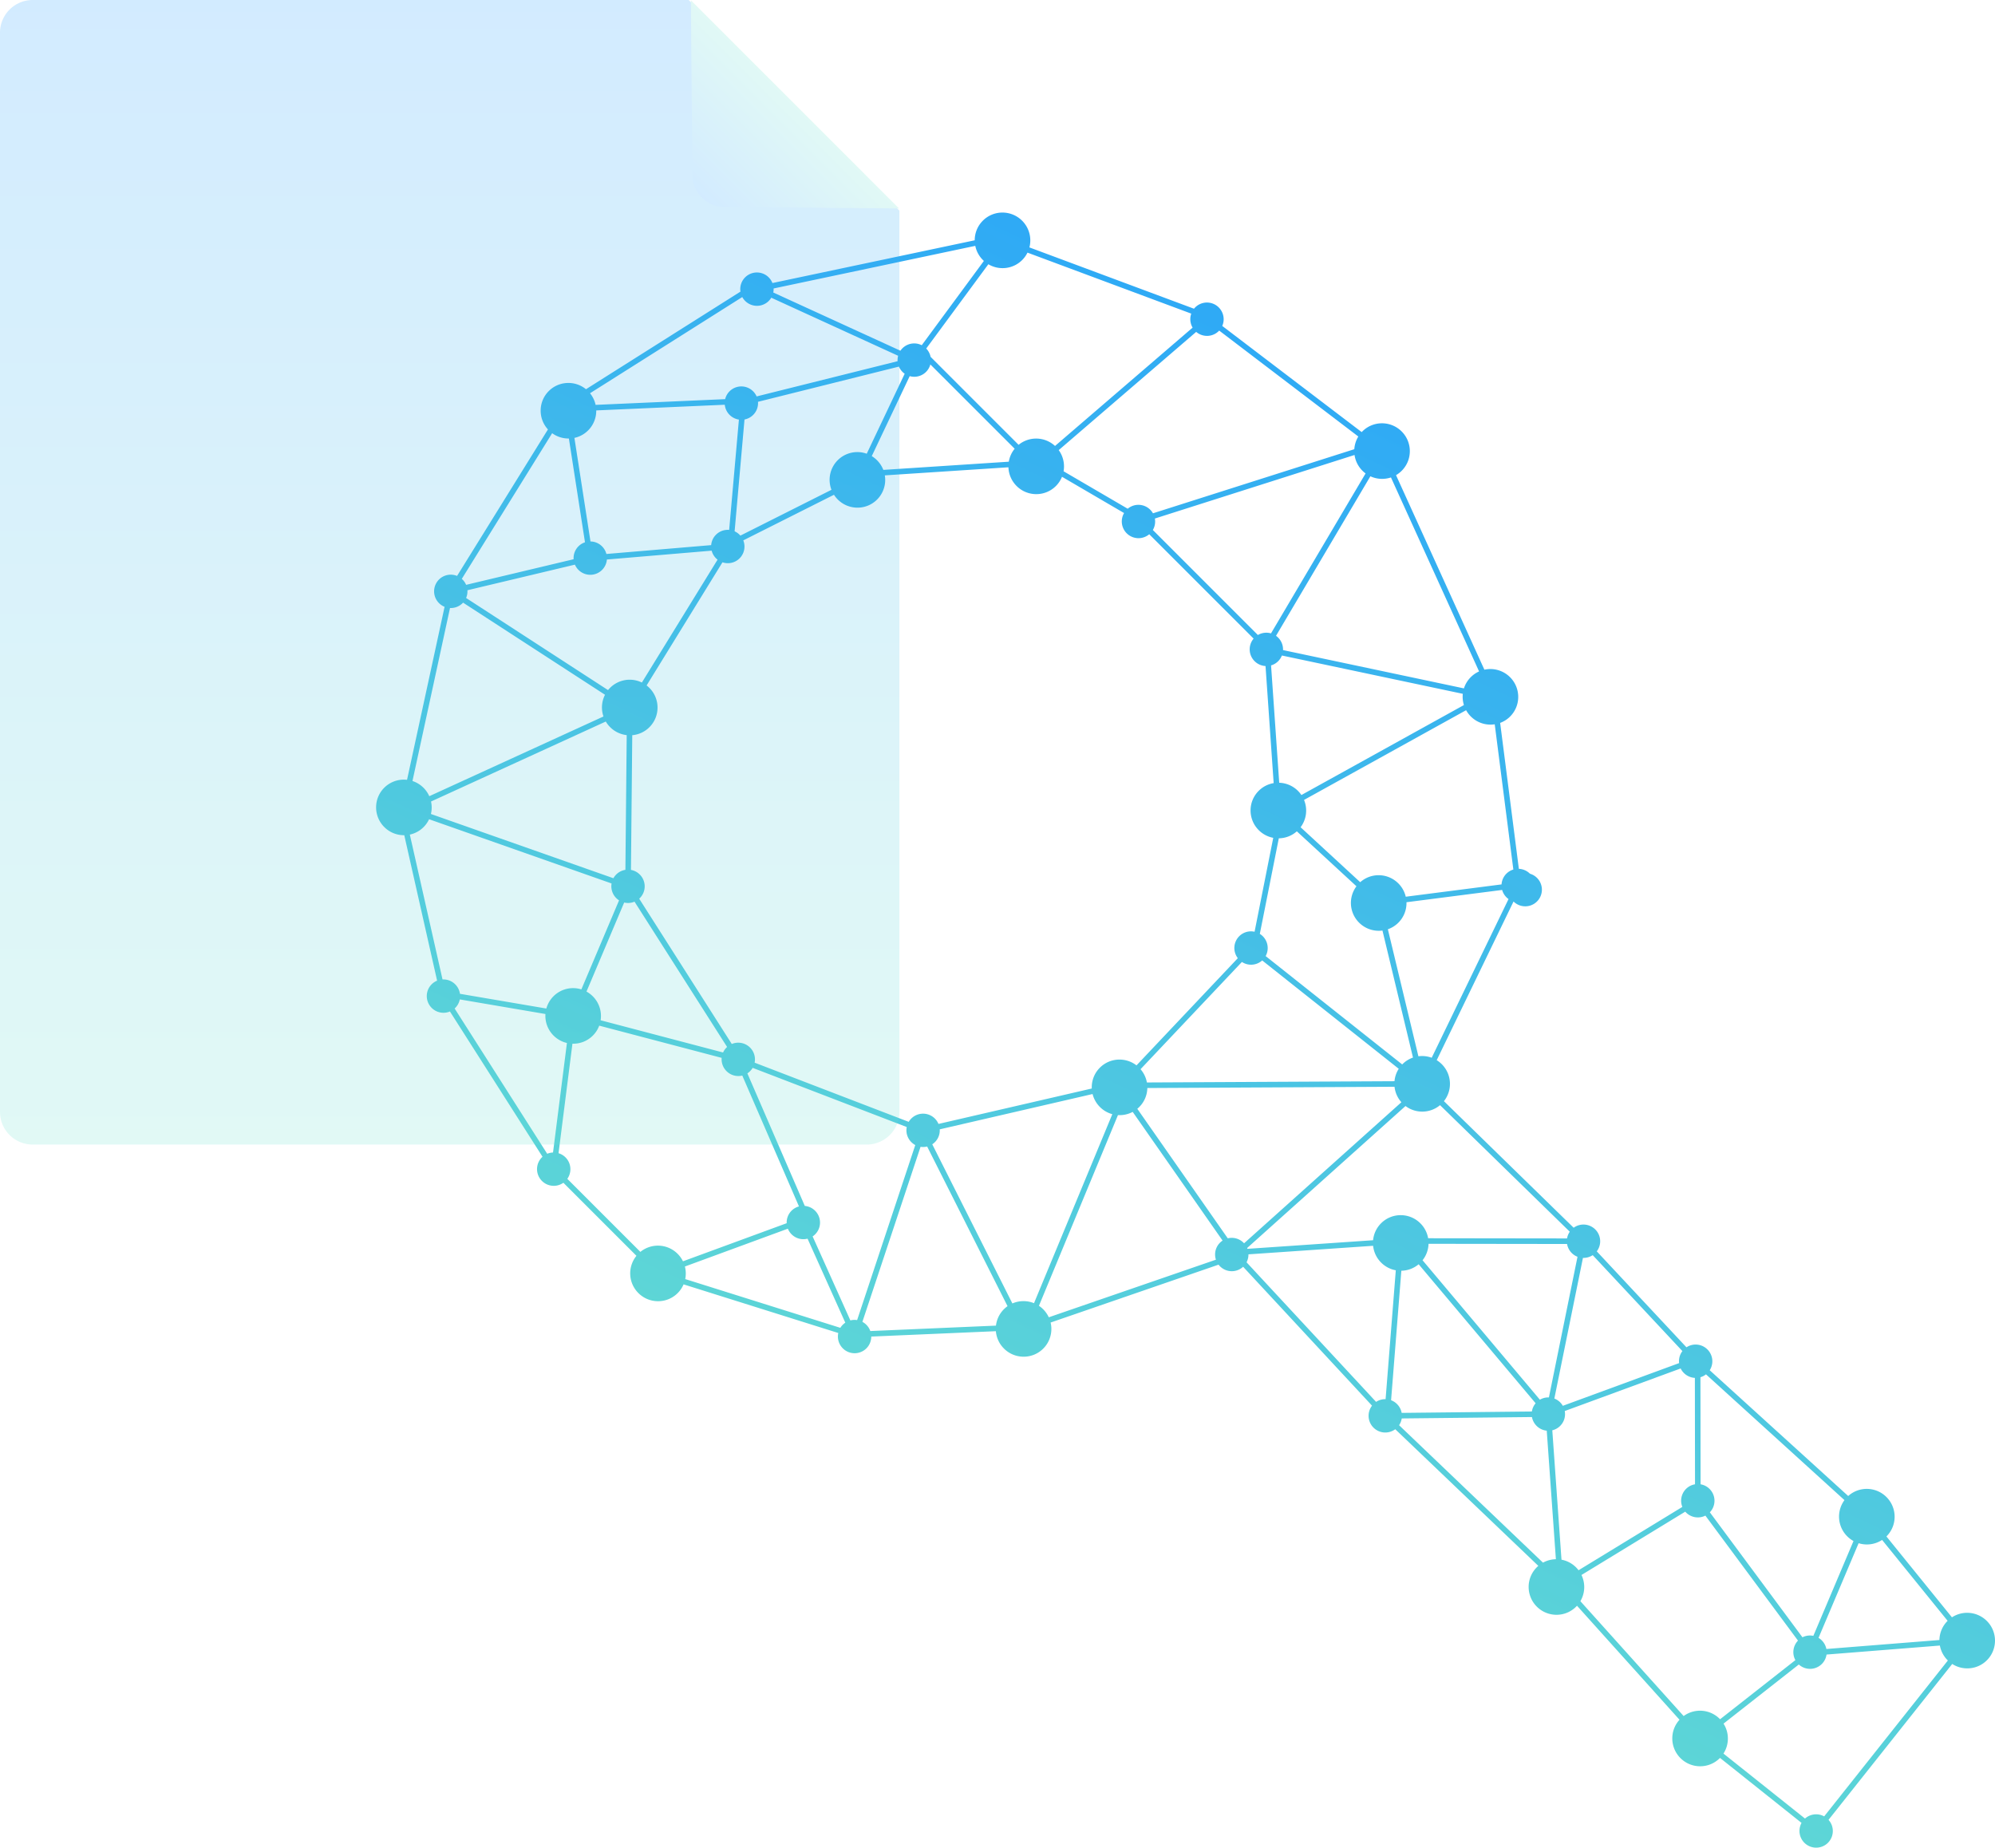 <?xml version="1.0" encoding="UTF-8"?> <svg xmlns="http://www.w3.org/2000/svg" width="488" height="452" viewBox="0 0 488 452"><defs><linearGradient id="a" x1="50%" x2="95.817%" y1="100%" y2="2.534%"><stop offset="0%" stop-color="#68E0CF"></stop><stop offset="100%" stop-color="#209CFF"></stop></linearGradient><linearGradient id="b" x1="50%" x2="50%" y1="100%" y2="0%"><stop offset="0%" stop-color="#68E0CF"></stop><stop offset="100%" stop-color="#209CFF"></stop></linearGradient><linearGradient id="c" x1="50%" x2="50%" y1="100%" y2="0%"><stop offset="0%" stop-color="#68E0CF"></stop><stop offset="100%" stop-color="#209CFF"></stop></linearGradient></defs><g fill="none" fill-rule="evenodd"><path fill="url(#a)" d="M411.108 334.771l-28.354 10.415a4.066 4.066 0 0 1-3.045 4.714l2.249 31.653a6.787 6.787 0 0 1 3.566 1.882c.222.222.426.456.611.7l25.385-15.492a4.074 4.074 0 0 1 .897-4.4c.622-.622 1.396-1 2.203-1.135l-.034-26.033a4.075 4.075 0 0 1-2.686-1.193 4.087 4.087 0 0 1-.792-1.11zm-.38-1.31a4.067 4.067 0 0 1 .806-2.938l-21.937-23.472c-.72.476-1.557.7-2.389.67l-6.995 34.41a4.099 4.099 0 0 1 2.07 1.779l28.445-10.448zm5.217 3.453l.034 26.195a4.073 4.073 0 0 1 2.206 1.141 4.079 4.079 0 0 1 .063 5.712l22.652 30.576a4.085 4.085 0 0 1 2.666-.355l9.82-23.196a6.826 6.826 0 0 1-1.538-1.157 6.803 6.803 0 0 1-.67-8.852l-33.873-30.766c-.414.326-.876.56-1.36.702zm58.46 64.288a6.757 6.757 0 0 1 2.007-4.694l-16.028-19.788a6.802 6.802 0 0 1-5.745.8l-9.804 23.156a4.102 4.102 0 0 1 1.918 2.723l27.652-2.197zm.111 1.355l-27.726 2.203a4.048 4.048 0 0 1-1.15 2.306 4.078 4.078 0 0 1-5.627.128l-18.417 14.461a6.807 6.807 0 0 1-.016 7.329l19.944 15.896a4.078 4.078 0 0 1 4.69-.53l30.257-38.138a6.787 6.787 0 0 1-1.955-3.655zm-13.077-26.692l16.028 19.788a6.805 6.805 0 0 1 8.536.89c2.658 2.658 2.663 6.962.012 9.614-2.3 2.3-5.845 2.6-8.48.903l-30.256 38.138a4.078 4.078 0 0 1-.141 5.611 4.079 4.079 0 0 1-5.768-.007 4.084 4.084 0 0 1-.692-4.86l-19.944-15.897-.06.06c-2.652 2.652-6.956 2.647-9.614-.012-2.582-2.582-2.661-6.718-.232-9.383l-25.073-27.89c-.071.077-.144.153-.219.228-2.651 2.652-6.955 2.646-9.614-.012-2.658-2.658-2.663-6.962-.012-9.614.125-.124.253-.243.384-.355l-35-33.432a4.082 4.082 0 0 1-5.325-.392 4.081 4.081 0 0 1-.356-5.37l-31.53-33.98a4.08 4.08 0 0 1-6.01-.514l-41.082 14.16a6.78 6.78 0 0 1-1.8 6.372c-2.652 2.652-6.956 2.646-9.614-.012a6.79 6.79 0 0 1-1.974-4.244l-30.483 1.315a4.055 4.055 0 0 1-1.191 2.885 4.079 4.079 0 0 1-5.768-.007 4.083 4.083 0 0 1-1.107-3.752l-37.844-11.894a6.755 6.755 0 0 1-1.444 2.135c-2.651 2.651-6.955 2.645-9.614-.013a6.8 6.8 0 0 1-.468-9.11l-17.872-17.871a4.082 4.082 0 0 1-5.248-.448 4.079 4.079 0 0 1 .143-5.912l-22.645-35.541a4.085 4.085 0 0 1-4.471-.881 4.079 4.079 0 0 1 1.33-6.658l-8.03-35.582a6.795 6.795 0 0 1-4.894-1.997c-2.658-2.658-2.663-6.962-.012-9.614a6.77 6.77 0 0 1 5.582-1.939l9.182-42.324a4.08 4.08 0 0 1-1.364-.903 4.079 4.079 0 0 1-.007-5.768 4.075 4.075 0 0 1 4.428-.886l22.227-35.836c-2.44-2.67-2.374-6.81.203-9.388 2.488-2.487 6.43-2.636 9.103-.45l37.785-23.875a4.064 4.064 0 0 1 1.144-3.492 4.079 4.079 0 0 1 5.769.008c.407.407.711.88.91 1.383l49.48-10.458c0-1.737.662-3.473 1.986-4.797 2.651-2.651 6.955-2.646 9.613.012a6.807 6.807 0 0 1 1.78 6.527l40.259 14.998a4.079 4.079 0 0 1 6.057-.313 4.085 4.085 0 0 1 .856 4.528l34.108 25.97c.054-.057.109-.114.165-.17 2.65-2.651 6.955-2.646 9.613.013 2.658 2.658 2.664 6.962.013 9.613a6.782 6.782 0 0 1-1.394 1.073l21.615 47.594a6.806 6.806 0 0 1 6.281 1.838c2.659 2.658 2.664 6.963.013 9.614a6.75 6.75 0 0 1-2.437 1.564l4.576 35.701c.987.042 1.963.44 2.717 1.195a4.071 4.071 0 1 1-4.02 6.795l-18.793 38.818c.442.273.86.601 1.243.985a6.801 6.801 0 0 1 .522 9.044l31.735 30.963a4.082 4.082 0 0 1 5.288.418 4.081 4.081 0 0 1 .366 5.36l21.937 23.47a4.083 4.083 0 0 1 5.134.527 4.083 4.083 0 0 1 .558 5.085l33.873 30.766c2.666-2.405 6.784-2.318 9.358.256 2.658 2.658 2.664 6.962.012 9.613a6.98 6.98 0 0 1-.022.023zm-74.86 15.84l25.258 28.097a6.803 6.803 0 0 1 8.916.784l18.418-14.462a4.077 4.077 0 0 1 .638-4.778l-22.652-30.575a4.085 4.085 0 0 1-4.926-.967l-25.384 15.492a6.81 6.81 0 0 1-.268 6.41zm-9.907-49.29a4.069 4.069 0 0 1 2.208-.558l6.996-34.409a4.079 4.079 0 0 1-1.413-.922 4.072 4.072 0 0 1-1.141-2.206l-33.886-.044a6.758 6.758 0 0 1-1.464 4.024l28.7 34.115zm-1.039.874l-28.612-34.01a6.758 6.758 0 0 1-4.237 1.586l-2.508 31.68c.53.198 1.027.51 1.454.937a4.072 4.072 0 0 1 1.132 2.158l31.853-.343c.112-.722.418-1.42.918-2.008zm-26.295-40.373l33.982.044c.097-.579.319-1.14.666-1.641l-31.735-30.963c-2.424 2.035-5.939 2.106-8.449.216L305.06 305.31c.028.065.054.131.078.198l30.736-2.105a6.75 6.75 0 0 1 1.954-4.148c2.652-2.651 6.956-2.646 9.614.013a6.787 6.787 0 0 1 1.897 3.648zm-12.73 40.032a4.064 4.064 0 0 1 2.325-.663l2.496-31.53a6.787 6.787 0 0 1-3.59-1.886 6.79 6.79 0 0 1-1.959-4.104l-30.496 2.089a4.071 4.071 0 0 1-.463 1.945l31.687 34.15zm5.623 5.705l35.202 33.624a6.778 6.778 0 0 1 3.154-.838l-2.234-31.447a4.074 4.074 0 0 1-2.488-1.178 4.072 4.072 0 0 1-1.132-2.158L342.88 347a4.048 4.048 0 0 1-.649 1.654zm-1.111-82.793l-60.47.307a6.757 6.757 0 0 1-2.453 5.08l22.13 31.689a4.084 4.084 0 0 1 3.986 1.215l38.484-34.507a6.785 6.785 0 0 1-1.677-3.784zm-.012-1.36a6.758 6.758 0 0 1 1.042-3.038l-33.402-26.507a4.079 4.079 0 0 1-4.965.373l-24.794 26.236a6.78 6.78 0 0 1 1.554 3.244l60.565-.307zm-128.22 61.119l30.737-1.326a6.749 6.749 0 0 1 1.94-4.008c.28-.28.578-.53.892-.752l-19.664-39.056a4.099 4.099 0 0 1-1.615.071l-14.225 42.82c.348.186.675.426.968.72.448.447.77.972.967 1.531zm84.542-17.457a4.072 4.072 0 0 1 1.627-4.673l-21.987-31.484a6.79 6.79 0 0 1-3.604.786l-19.329 46.652a6.856 6.856 0 0 1 2.408 2.81l40.885-14.091zm-69.39-28.229l19.601 38.933a6.82 6.82 0 0 1 5.289-.063l19.156-46.237a6.789 6.789 0 0 1-3.033-1.76 6.788 6.788 0 0 1-1.795-3.17l-37.388 8.64a4.059 4.059 0 0 1-1.83 3.657zM278 260.628l24.785-26.226a4.078 4.078 0 0 1 .343-5.37 4.068 4.068 0 0 1 3.755-1.096l4.567-22.976a6.787 6.787 0 0 1-3.55-1.879c-2.657-2.658-2.663-6.962-.012-9.613a6.746 6.746 0 0 1 3.666-1.891l-1.99-28.642a4.075 4.075 0 0 1-2.678-1.193 4.08 4.08 0 0 1-.238-5.518l-25.528-25.529a4.08 4.08 0 0 1-5.519-.237 4.084 4.084 0 0 1-.64-4.951l-15.183-8.87a6.752 6.752 0 0 1-1.496 2.262c-2.651 2.651-6.956 2.646-9.614-.012a6.792 6.792 0 0 1-1.993-4.573l-30.238 1.977a6.775 6.775 0 0 1-1.893 5.916c-2.651 2.651-6.955 2.646-9.613-.012a6.848 6.848 0 0 1-.93-1.157l-22.184 11.156a4.074 4.074 0 0 1-.902 4.39 4.073 4.073 0 0 1-4.19.975l-18.558 30.126c.236.18.462.38.678.595 2.658 2.658 2.664 6.962.012 9.613a6.751 6.751 0 0 1-4.198 1.96l-.32 32.955c.792.143 1.55.52 2.162 1.133a4.079 4.079 0 0 1-.144 5.912l22.645 35.542a4.085 4.085 0 0 1 4.472.88 4.083 4.083 0 0 1 1.12 3.69l37.69 14.475a4.079 4.079 0 0 1 6.397-.802c.387.389.682.836.881 1.313l37.5-8.666a6.763 6.763 0 0 1 1.979-5.092c2.443-2.443 6.29-2.63 8.959-.565zm34.813-55.55l-4.647 23.38a4.084 4.084 0 0 1 1.426 5.433l33.402 26.507.07-.07a6.747 6.747 0 0 1 2.57-1.612l-7.468-31.074a6.802 6.802 0 0 1-5.721-1.937 6.802 6.802 0 0 1-.64-8.892l-14.584-13.443a6.757 6.757 0 0 1-4.408 1.708zm56.192 14.863a4.122 4.122 0 0 1-1.566-2.232l-23.399 3.007a6.762 6.762 0 0 1-1.982 5.001 6.748 6.748 0 0 1-2.57 1.612l7.469 31.073a6.83 6.83 0 0 1 3.254.358l18.794-38.819zm-25.14-.573l23.432-3.013a4.052 4.052 0 0 1 1.183-2.62 4.047 4.047 0 0 1 1.702-1.019l-4.554-35.528a6.803 6.803 0 0 1-5.85-1.919 6.826 6.826 0 0 1-1.152-1.53l-39.645 21.95a6.8 6.8 0 0 1-.84 6.683l14.585 13.443c2.666-2.371 6.758-2.273 9.32.289a6.788 6.788 0 0 1 1.818 3.264zm-25.529-24.878l39.754-22.009a6.832 6.832 0 0 1-.271-2.75l-44.254-9.37a4.05 4.05 0 0 1-.91 1.388 4.047 4.047 0 0 1-1.739 1.03l1.995 28.708a6.792 6.792 0 0 1 4.591 1.993c.315.316.593.654.834 1.01zm-10.646-39.145a4.084 4.084 0 0 1 3.21-.4l23.139-39.126c-.271-.2-.53-.423-.776-.668a6.788 6.788 0 0 1-1.928-3.848l-48.841 15.548c.173.95.008 1.949-.495 2.803l25.69 25.69zm-47.527-40.056l15.688 9.164a4.08 4.08 0 0 1 5.511.244c.267.267.489.561.667.874l49.251-15.679c.07-1.082.398-2.15.983-3.105L298.23 80.873a4.078 4.078 0 0 1-5.629.318l-33.624 28.922a6.809 6.809 0 0 1 1.187 5.176zm31.562-35.14a4.09 4.09 0 0 1-.33-3.427L251.334 61.8a6.764 6.764 0 0 1-1.296 1.812c-2.242 2.241-5.664 2.584-8.275 1.03l-15.2 20.621a4.07 4.07 0 0 1 1.066 2.026l21.53 21.529a6.8 6.8 0 0 1 8.911.278l33.654-28.946zm-75.654 34.803l30.693-2.006a6.741 6.741 0 0 1 1.436-3.17l-20.625-20.624a4.07 4.07 0 0 1-5.05 2.862l-9.283 19.567c.46.278.893.616 1.29 1.013a6.798 6.798 0 0 1 1.539 2.358zm24.599-51.12a6.787 6.787 0 0 1-2.105-3.688L189.231 70.57c.014.33-.011.663-.077.988l31.1 14.238a4.076 4.076 0 0 1 5.216-1.344l15.2-20.622zm-28.656 47.163l9.282-19.566a4.12 4.12 0 0 1-1.415-1.745l-34.468 8.612a4.06 4.06 0 0 1-1.178 3.203 4.047 4.047 0 0 1-2.122 1.12l-2.418 27.358a4.084 4.084 0 0 1 1.411 1.051l22.28-11.205a6.79 6.79 0 0 1 1.532-7.242 6.789 6.789 0 0 1 7.096-1.586zm-23.35-38.166a4.079 4.079 0 0 1-6.388.788 4.094 4.094 0 0 1-.707-.947l-37.245 23.534a6.777 6.777 0 0 1 1.368 2.842l31.689-1.4a4.047 4.047 0 0 1 1.078-1.923 4.079 4.079 0 0 1 5.768.008c.37.37.655.794.854 1.246l34.483-8.615c-.03-.446.012-.895.127-1.329l-31.027-14.204zm151.581 43.967c-1.64.55-3.45.456-5.036-.282l-23.08 39.028a4.078 4.078 0 0 1 1.714 3.489l44.253 9.37a6.746 6.746 0 0 1 1.67-2.745 6.758 6.758 0 0 1 2.034-1.4l-21.555-47.46zM178.36 129.632l2.385-26.988a4.073 4.073 0 0 1-2.279-1.153 4.074 4.074 0 0 1-1.177-2.479l-31.442 1.389a6.76 6.76 0 0 1-1.985 4.891 6.745 6.745 0 0 1-3.353 1.831l3.93 25.335a4.076 4.076 0 0 1 2.825 1.198 4.073 4.073 0 0 1 1.068 1.865l25.63-2.164a4.051 4.051 0 0 1 1.178-2.549 4.06 4.06 0 0 1 3.22-1.176zm-65.399 11.978a4.082 4.082 0 0 1 1.056 1.461l26.297-6.264a4.06 4.06 0 0 1 1.182-3.158 4.048 4.048 0 0 1 1.599-.986l-3.938-25.387a6.797 6.797 0 0 1-4.094-1.3l-22.102 35.634zm61.118-6.898l-25.63 2.164a4.051 4.051 0 0 1-1.178 2.548 4.079 4.079 0 0 1-5.768-.007 4.082 4.082 0 0 1-.871-1.287l-26.297 6.264a4.082 4.082 0 0 1-.322 1.893l34.72 22.536a6.793 6.793 0 0 1 8.277-1.854l18.515-30.058a4.073 4.073 0 0 1-1.445-2.199zm3.778 121.412l-22.646-35.542a4.091 4.091 0 0 1-2.53.206l-9.218 21.782c.552.304 1.072.69 1.54 1.158a6.803 6.803 0 0 1 1.916 5.865l29.953 7.881a4.055 4.055 0 0 1 .985-1.35zm-41.232 25.99a4.082 4.082 0 0 1 2.147 6.27l17.872 17.87a6.8 6.8 0 0 1 9.11.47c.55.55.986 1.17 1.309 1.83l25.37-9.317a4.058 4.058 0 0 1 1.186-3.053 4.047 4.047 0 0 1 1.818-1.051l-13.867-32.014a4.084 4.084 0 0 1-3.857-1.083 4.08 4.08 0 0 1-1.183-3.247l-29.952-7.88a6.75 6.75 0 0 1-1.563 2.432 6.762 6.762 0 0 1-4.99 1.983l-3.4 26.79zm-1.35-.175l3.401-26.79a6.788 6.788 0 0 1-3.274-1.82 6.798 6.798 0 0 1-1.983-5.268l-20.948-3.571a4.047 4.047 0 0 1-1.263 2.222l22.645 35.542a4.075 4.075 0 0 1 1.423-.315zm-29.838-85.863a6.833 6.833 0 0 1-.029 3.054l44.639 15.713a4.066 4.066 0 0 1 2.933-2.052l.32-32.955a6.789 6.789 0 0 1-4.056-1.955c-.42-.42-.774-.88-1.061-1.37l-42.746 19.565zm-.427-1.301l42.605-19.5a6.814 6.814 0 0 1 .379-5.313l-34.72-22.536c-.039.043-.08.085-.12.126a4.058 4.058 0 0 1-3.076 1.186l-9.182 42.323a6.792 6.792 0 0 1 2.702 1.662 6.806 6.806 0 0 1 1.412 2.052zm-.05 5.638a6.76 6.76 0 0 1-1.35 1.923 6.745 6.745 0 0 1-3.36 1.833l7.998 35.439a4.078 4.078 0 0 1 3.104 1.192 4.073 4.073 0 0 1 1.158 2.318l21.133 3.603a6.786 6.786 0 0 1 8.567-4.683l9.218-21.782a4.082 4.082 0 0 1-1.829-4.13l-44.638-15.713zm93.817 102.055l9.234 20.55a4.098 4.098 0 0 1 1.652-.08l14.224-42.82a4.093 4.093 0 0 1-.968-.72 4.083 4.083 0 0 1-1.12-3.688l-37.69-14.476a4.07 4.07 0 0 1-1.292 1.347l14.047 32.429c.92.083 1.818.477 2.524 1.182a4.079 4.079 0 0 1-.61 6.276zm-1.24.554a4.084 4.084 0 0 1-3.91-1.07 4.08 4.08 0 0 1-.907-1.372l-25.186 9.252a6.834 6.834 0 0 1 .08 3.073l37.946 11.926a4.074 4.074 0 0 1 1.21-1.259l-9.233-20.55z"></path><g opacity=".2"><path fill="url(#b)" d="M168.46 0L220 51.539V272a8 8 0 0 1-8 8H8a8 8 0 0 1-8-8V8a8 8 0 0 1 8-8h160.46z"></path><path fill="url(#c)" d="M187.545 25.877l30.39 29.895h-72l30.39-29.895a8 8 0 0 1 11.22 0z" transform="rotate(-135 181.935 38.065)"></path></g></g></svg> 